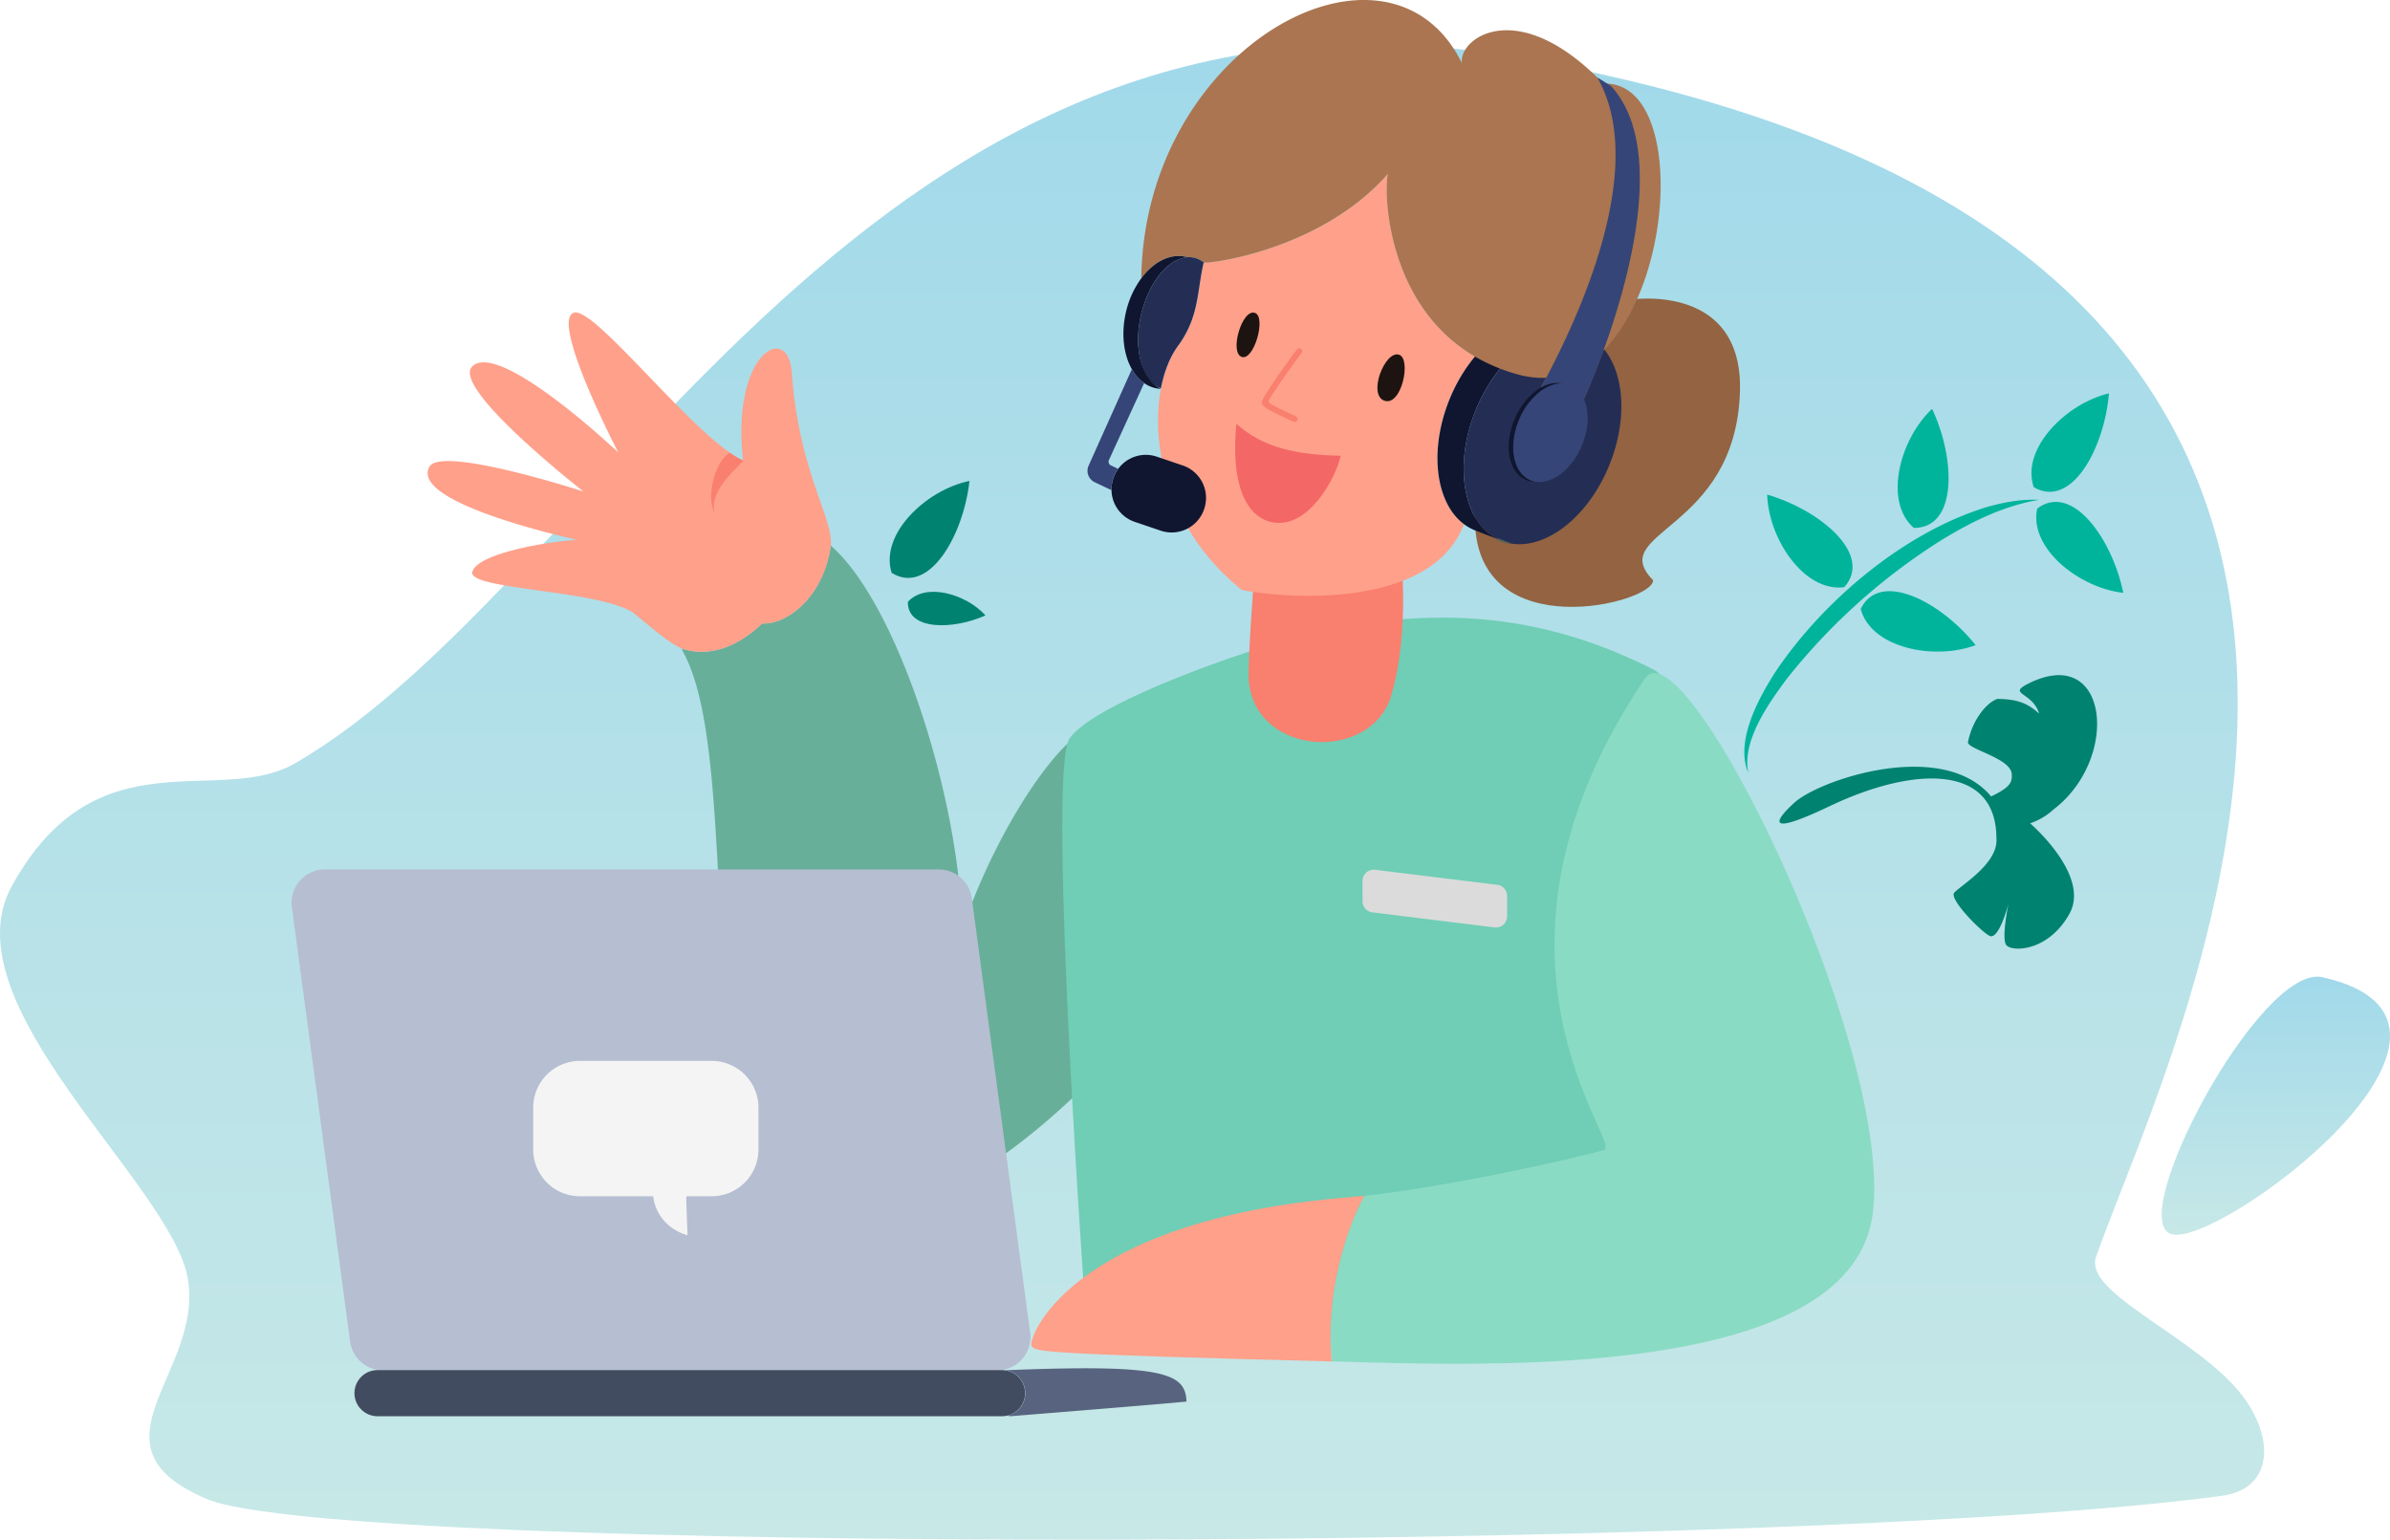 <svg xmlns="http://www.w3.org/2000/svg" xmlns:xlink="http://www.w3.org/1999/xlink" viewBox="0 0 1351.61 870.81"><defs><style>.cls-1{fill:url(#Dégradé_sans_nom_10);}.cls-2{fill:#68af9a;}.cls-3{fill:#ffa08a;}.cls-4{fill:#f97f6e;}.cls-5{fill:#6fceb5;}.cls-6{fill:#936342;}.cls-7{fill:#242e54;}.cls-8{fill:none;stroke:#586055;stroke-miterlimit:10;}.cls-9{fill:#101630;}.cls-10{fill:#aa7550;}.cls-11{fill:#354577;}.cls-12{fill:#1d1411;}.cls-13{fill:#f46767;}.cls-14{fill:#8adbc4;}.cls-15{fill:#b6bed1;}.cls-16{fill:#424c60;}.cls-17{fill:#58647f;}.cls-18{fill:#f4f4f4;}.cls-19{fill:#dbdbdb;}.cls-20{fill:url(#Dégradé_sans_nom_10-2);}.cls-21{fill:#00b49c;}.cls-22{fill:#008271;}</style><linearGradient id="Dégradé_sans_nom_10" x1="640.21" y1="870.81" x2="640.21" y2="24.89" gradientUnits="userSpaceOnUse"><stop offset="0" stop-color="#c7e8e7"/><stop offset="1" stop-color="#a1d9ea"/></linearGradient><linearGradient id="Dégradé_sans_nom_10-2" x1="1287.06" y1="698.36" x2="1287.06" y2="552.36" xlink:href="#Dégradé_sans_nom_10"/></defs><g id="Calque_2" data-name="Calque 2"><g id="Contact_Us" data-name="Contact Us"><path class="cls-1" d="M6.69,501.11c48-87.11,116.83-44.48,160-69.33,176-101.34,326.26-460.87,686.22-400,609.78,103.11,375.72,555.47,332.45,679.11-6.72,19.19,47.7,41.4,76.44,71.11,24.52,25.34,26.86,59.64-5.33,64C1020,878,191.6,879.52,116.91,847.78c-71.11-30.22-1.77-71.11-10.66-124.45S-30.24,568.14,6.69,501.11Z"/><path class="cls-2" d="M623.5,603.89C575,655.72,506.81,699.72,466.2,688.35c-81.84-22.93-43.37-251.77-79.6-319.1a11.79,11.79,0,0,1-1-2.46l.37.13c4.42,1.5,23,6.82,45-14.31,13.37.87,34.39-14.15,38.72-43.4,0-.23.06-.45.09-.68C508.58,342.3,543.43,455.09,544,526.22c18.93-56.34,55.91-112.62,76.2-116C647.16,405.64,623.5,603.89,623.5,603.89Z"/><path class="cls-3" d="M469.85,308.53c0,.23-.05.45-.09.68-4.33,29.25-25.35,44.27-38.72,43.4-22.06,21.13-40.62,15.81-45,14.31l-.37-.13c-8.13-3.09-25.41-18.93-28.18-20.64-20.07-12.46-92.55-12.75-90.4-22.57s38.1-16.76,59-18.29c-5.68-1.38-94.43-21-83.28-41.27,6.69-12.16,86.2,13.67,87.22,14-1.07-.83-75-58.62-63-70.72,15.07-15.17,81.65,47.67,82.59,48.56-.5-1-38.75-74.71-25-79,10.78-3.34,59.18,58.86,88,79.1a50.2,50.2,0,0,0,7.63,4.53h0c-6.94-60.64,25.43-78.93,27.52-49.72C451.9,267.35,471.41,293.26,469.85,308.53Z"/><path class="cls-4" d="M420.34,260.53c-4.21,5-19.13,16.82-16.36,29.28-4.38-8.35-.31-28,8.72-33.82a50.2,50.2,0,0,0,7.63,4.53Z"/><path class="cls-5" d="M714.25,366c-25.78,8-96,32.89-109.34,51.56s9.78,336,9.78,336l302.22,10.66s69.34-360,17.78-385.78S815.65,334.53,714.25,366Z"/><path class="cls-4" d="M709.8,321.56c-.89,5.77-4.4,55.87-3.55,64,4.44,42.66,69.33,45.33,80.44,8S792,311.33,792,311.33Z"/><path class="cls-6" d="M903.11,174.83c6-6.45,83-21.21,80.88,46.64-2.48,79.39-76.41,78.9-49.12,106.68.5,12.9-99.24,38.21-100.73-33.24C832.17,200.15,903.11,174.83,903.11,174.83Z"/><path class="cls-3" d="M828,296.51l-1.24,2.71c-20.09,45-99,39.44-124.41,34.49-41.43-33.13-52-81.27-45.85-113.78a.73.73,0,0,1,.06-.32c1.85-9.6,5.16-17.81,9.57-23.85,12.25-16.8,10.7-30.59,14.63-47.35,1.32,1.06,65.83-6.32,104.2-50.14-2.4,9.89-1.16,74,49.21,103.4a90.78,90.78,0,0,0-14.6,24.62C807.93,255.18,811.93,284.66,828,296.51Z"/><path class="cls-7" d="M910.25,262.72c-12.35,30.76-37.94,49.75-58.45,44.08a25.87,25.87,0,0,1-5.22-2,27.93,27.93,0,0,1-4.64-3,31.4,31.4,0,0,1-6.23-6.84,39.3,39.3,0,0,1-3.67-6.75c-6.23-14.58-5.86-35.4,2.39-55.93,9-22.36,25-38.5,40.9-43.46a32.9,32.9,0,0,1,10.66-1.6c.45,0,.9,0,1.36,0-5.86,12.9-11.62,24-16,32a22.63,22.63,0,0,1,4.38-1.92,15.58,15.58,0,0,1,5-.73c.29,0,.59,0,.89,0a12.31,12.31,0,0,1,1.5.21h.09c.29,0,.59,0,.88,0a14.38,14.38,0,0,1,2.54.46l2.63,1.07.39.22a15.19,15.19,0,0,1,6.08,7.13c3.32-7.46,7.31-17.16,11.32-28.25C918.6,211.41,920.47,237.29,910.25,262.72Z"/><path class="cls-8" d="M848.89,305.83a22,22,0,0,1-2.31-1.06l5.22,2A22.07,22.07,0,0,1,848.89,305.83Z"/><path class="cls-9" d="M887.89,186l-.54,1.21c-.46,0-.91,0-1.36,0a32.9,32.9,0,0,0-10.66,1.6c-15.93,5-31.91,21.1-40.9,43.46-8.25,20.53-8.62,41.35-2.39,55.93a39.3,39.3,0,0,0,3.67,6.75,31.4,31.4,0,0,0,6.23,6.84,27.93,27.93,0,0,0,4.64,3L834,299.88a27,27,0,0,1-6-3.37c-16-11.85-20-41.33-8.43-70.22C831.75,195.92,856.85,177,877.23,182a26.22,26.22,0,0,1,3.68,1.18c2,.78,5.77,2.34,5.77,2.34Z"/><path class="cls-10" d="M858.37,211.77a100.93,100.93,0,0,1-24.23-10.1c-50.37-29.43-51.61-93.51-49.21-103.4-38.37,43.82-102.88,51.2-104.2,50.14a13.67,13.67,0,0,0-5.36-2.64,12.84,12.84,0,0,0-3.66-.31c-.34-.1-.68-.19-1-.27-8.95-2.09-18.4,2.93-25.28,12.21a.27.27,0,0,1,0-.09c1.86-131.73,140-205.67,181.35-121.57C824.5,22,858-3.33,906.75,47.28,965.17,45.05,941.89,234.81,858.37,211.77Z"/><path class="cls-7" d="M680.73,148.41c-3.93,16.76-2.38,30.55-14.63,47.35-4.41,6-7.72,14.25-9.57,23.85-10.76-4-15.77-22.07-11.2-41.67,2.9-12.41,9-22.58,15.91-28.07a18.79,18.79,0,0,1,10.47-4.41,12.84,12.84,0,0,1,3.66.31A13.67,13.67,0,0,1,680.73,148.41Z"/><path class="cls-9" d="M671.71,145.46a18.79,18.79,0,0,0-10.47,4.41c-7,5.49-13,15.66-15.91,28.07-4.57,19.6.29,36.18,11.14,42a18,18,0,0,1-9.45-3.29,23.69,23.69,0,0,1-6.94-7.88c-4.65-8.22-6.17-20-3.31-32.31a51.71,51.71,0,0,1,8.63-19c6.88-9.28,16.33-14.3,25.28-12.21C671,145.27,671.37,145.36,671.71,145.46Z"/><path class="cls-9" d="M681,287.87l-.07.19a19.36,19.36,0,0,1-24.57,12.05l-14.74-5a19.35,19.35,0,0,1-12-24.58l.06-.19a19.35,19.35,0,0,1,24.57-12.05l14.75,5A19.37,19.37,0,0,1,681,287.87Z"/><path class="cls-11" d="M628.25,263.23l4.1,1.91a19.17,19.17,0,0,0-2.69,5.16l-.06.19a19.24,19.24,0,0,0-1,6.72c-2.46-1.13-6.26-2.94-9.53-4.5a7.13,7.13,0,0,1-3.43-9.35l24.48-54.6a23.69,23.69,0,0,0,6.94,7.88l-19.91,43.51A2.33,2.33,0,0,0,628.25,263.23Z"/><path class="cls-12" d="M791.16,200.6c7.2,2.24,1.49,29.28-8.18,26.05S783.12,198.11,791.16,200.6Z"/><path class="cls-12" d="M709.79,177c6.45,2.48-.74,27.54-7.69,24.81S702.54,174.24,709.79,177Z"/><path class="cls-4" d="M733.52,237.85a1.66,1.66,0,0,1-2.16.64L728.14,237c-12-5.67-14.6-7.33-14.6-9.37,0-2.73,15.41-24.07,19.91-30a1.66,1.66,0,0,1,2.41-.24h0a1.67,1.67,0,0,1,.22,2.28c-4.12,5.25-15,20.71-18.28,26.36a1.64,1.64,0,0,0,.55,2.23c2.77,1.71,8.24,4.29,11.22,5.69l3.28,1.56a1.66,1.66,0,0,1,.68,2.35Z"/><path class="cls-13" d="M699.22,239.68c15.32,13.76,34.08,17.5,59,18.1-3.27,13.91-18.62,41-38.21,37.69C704.9,292.93,695.78,274.08,699.22,239.68Z"/><path class="cls-14" d="M1059.13,686c-8.78,72.33-131.57,84.49-225,85.27-29.44.25-56-.63-75.12-1.12l-5.83-.15c-3.7-37.37,7.69-73.86,18.37-93.68,5.1-.53,10.48-1.2,16.06-2,43.13-5.93,97.62-18,119.55-23.9,11.16-3-83.3-109.18,23.11-266.67C952.46,350.89,1070.69,590.89,1059.13,686Z"/><path class="cls-3" d="M753.15,770c-169.85-4.34-166.06-5.69-169.57-8.33S602.72,690,763.13,677.11c2.69-.22,5.5-.48,8.39-.79C760.84,696.14,749.45,732.63,753.15,770Z"/><path class="cls-15" d="M564,775H216.62A18.75,18.75,0,0,1,198,758.77L165.06,513a18.76,18.76,0,0,1,18.59-21.25H531A18.76,18.76,0,0,1,549.58,508l33,245.75A18.76,18.76,0,0,1,564,775Z"/><path class="cls-16" d="M579.72,787.93a13.07,13.07,0,0,1-10.17,12.73,13.47,13.47,0,0,1-2.86.31H213.5a13,13,0,0,1,0-26.08H566.69A11.38,11.38,0,0,1,568,775h0A13,13,0,0,1,579.72,787.93Z"/><path class="cls-17" d="M671,792.67c-10.66,1.19-99.55,8.3-99.55,8.3l-1.88-.31A13,13,0,0,0,568,775l1.63-.07C658.54,771.34,670.39,776.67,671,792.67Z"/><path class="cls-18" d="M428.93,626.47v23.64a26.46,26.46,0,0,1-26.46,26.46H388.13c0,5.74.38,14.26.71,22.1-15.62-4.75-19-17.34-19.46-22.1H328a26.46,26.46,0,0,1-26.46-26.46V626.47A26.47,26.47,0,0,1,328,600h74.52A26.47,26.47,0,0,1,428.93,626.47Z"/><path class="cls-11" d="M907.07,197.49c-4,11.09-8,20.79-11.32,28.25a15.19,15.19,0,0,0-6.08-7.13l-.39-.22-2.63-1.07a14.38,14.38,0,0,0-2.54-.46c-.29,0-.59,0-.88,0h-.09a12.31,12.31,0,0,0-1.5-.21c-.3,0-.6,0-.89,0a15.58,15.58,0,0,0-5,.73,22.63,22.63,0,0,0-4.38,1.92c4.4-8,10.16-19.1,16-32l.54-1.21C906.72,144.2,926.05,83.74,903.4,43.93c2.48,1.37,3.9,2.36,7.62,4.66C940.89,81.08,923.79,151.32,907.07,197.49Z"/><path class="cls-11" d="M894.69,251.78c-5.64,13.76-17.15,22.43-26.67,20.6-.32-.06-.63-.13-.95-.21a11.54,11.54,0,0,1-1.37-.45,12.86,12.86,0,0,1-3.28-1.89,14.41,14.41,0,0,1-2.95-3.17,17.92,17.92,0,0,1-1.73-3.11c-2.94-6.75-2.76-16.38,1.13-25.87a40,40,0,0,1,10.64-15.16,24.74,24.74,0,0,1,8.68-5,15.64,15.64,0,0,1,4.95-.73h.09c.29,0,.59,0,.88,0a14.38,14.38,0,0,1,2.54.46l2.63,1.07.39.22a15.19,15.19,0,0,1,6.08,7.13C898.77,232.49,898.62,242.21,894.69,251.78Z"/><path class="cls-9" d="M883.14,216.83a15.64,15.64,0,0,0-4.95.73,24.74,24.74,0,0,0-8.68,5,40,40,0,0,0-10.64,15.16c-3.89,9.49-4.07,19.12-1.13,25.87a17.92,17.92,0,0,0,1.73,3.11,14.41,14.41,0,0,0,2.95,3.17,12.86,12.86,0,0,0,3.28,1.89,11.54,11.54,0,0,0,1.37.45c.32.08.63.15.95.21a13.55,13.55,0,0,1-3.42-.46,12.47,12.47,0,0,1-1.39-.45,13.36,13.36,0,0,1-3.28-1.88,14.83,14.83,0,0,1-2.94-3.17,17.38,17.38,0,0,1-1.73-3.12c-3-6.75-2.77-16.38,1.13-25.87,3.42-8.34,9-14.79,14.94-18.19h0a22.63,22.63,0,0,1,4.38-1.92,15.58,15.58,0,0,1,5-.73c.29,0,.59,0,.89,0A12.31,12.31,0,0,1,883.14,216.83Z"/><path class="cls-19" d="M777.65,491.91l69.11,8.52a6.32,6.32,0,0,1,5.56,6.28v11.54a6.33,6.33,0,0,1-7.11,6.28L776.1,516a6.34,6.34,0,0,1-5.56-6.29V498.2A6.34,6.34,0,0,1,777.65,491.91Z"/><path class="cls-20" d="M1313.36,552.67c-35-7.84-112,137.33-85.34,145.33S1426.69,578,1313.36,552.67Z"/><path class="cls-21" d="M988.7,437.1c-7.61-17.93,5.92-42.49,15.61-57.5,27-40,72.23-78.18,118.68-92.65,9.8-2.84,20-4.74,30.13-4.25-19.82,3.31-37.8,12.19-54.74,22.5A346.22,346.22,0,0,0,1010.44,384c-10.32,13.9-25.46,35.14-21.74,53.14Z"/><path class="cls-22" d="M1014.28,454.43c13-12.86,83.9-37.36,111.74-4,11.93-5.62,11.72-8.7,11.7-12.29,0-9.56-26.19-14.49-24.73-18.69,2.59-12.45,10.35-21.93,16.49-24.16,12.93.07,18,3.32,23.72,8.3-3.78-12.29-18.23-10.84-6.28-16.88,45.69-23.14,52.37,42.31,14.31,71.17a36.4,36.4,0,0,1-13.15,7.76s34.42,29.45,22.2,51.25-33,21.51-35.74,17.54,1.28-23.25,1.28-23.25-5.39,20.91-10.74,18.07-23.09-21-19.86-24.42c4-4.33,25.14-16.69,23.8-30.81-.13-42-46.57-40.83-94.47-18S1014.28,454.43,1014.28,454.43Z"/><path class="cls-21" d="M1152.09,287.64c19.84-15,42.5,17.39,48.7,47.65C1175.81,332.52,1147.27,310,1152.09,287.64Z"/><path class="cls-21" d="M1052.27,344.38c10.91-22.36,45.77-3.7,65,20.49C1093.71,373.69,1058.07,366.47,1052.27,344.38Z"/><path class="cls-21" d="M1150.15,275.55c21.46,12.5,40-22.34,42.52-53.08C1168.24,228.23,1142.69,254,1150.15,275.55Z"/><path class="cls-21" d="M1082.33,298.58c24.88.09,23.53-39.43,10.31-67.35C1074.33,248.45,1065.07,283.62,1082.33,298.58Z"/><path class="cls-21" d="M1043,332.08c16.55-18.58-13.94-43.75-43.62-52.34C1000.17,304.86,1020.37,335.1,1043,332.08Z"/><path class="cls-22" d="M504.26,324c21.17,13.07,40.66-21.33,44-52C523.63,277.07,497.35,302.21,504.26,324Z"/><path class="cls-22" d="M513.44,340.37c-.41,16.26,25.43,15.94,43.87,7.7C546.31,335.86,523.46,329.31,513.44,340.37Z"/></g></g></svg>